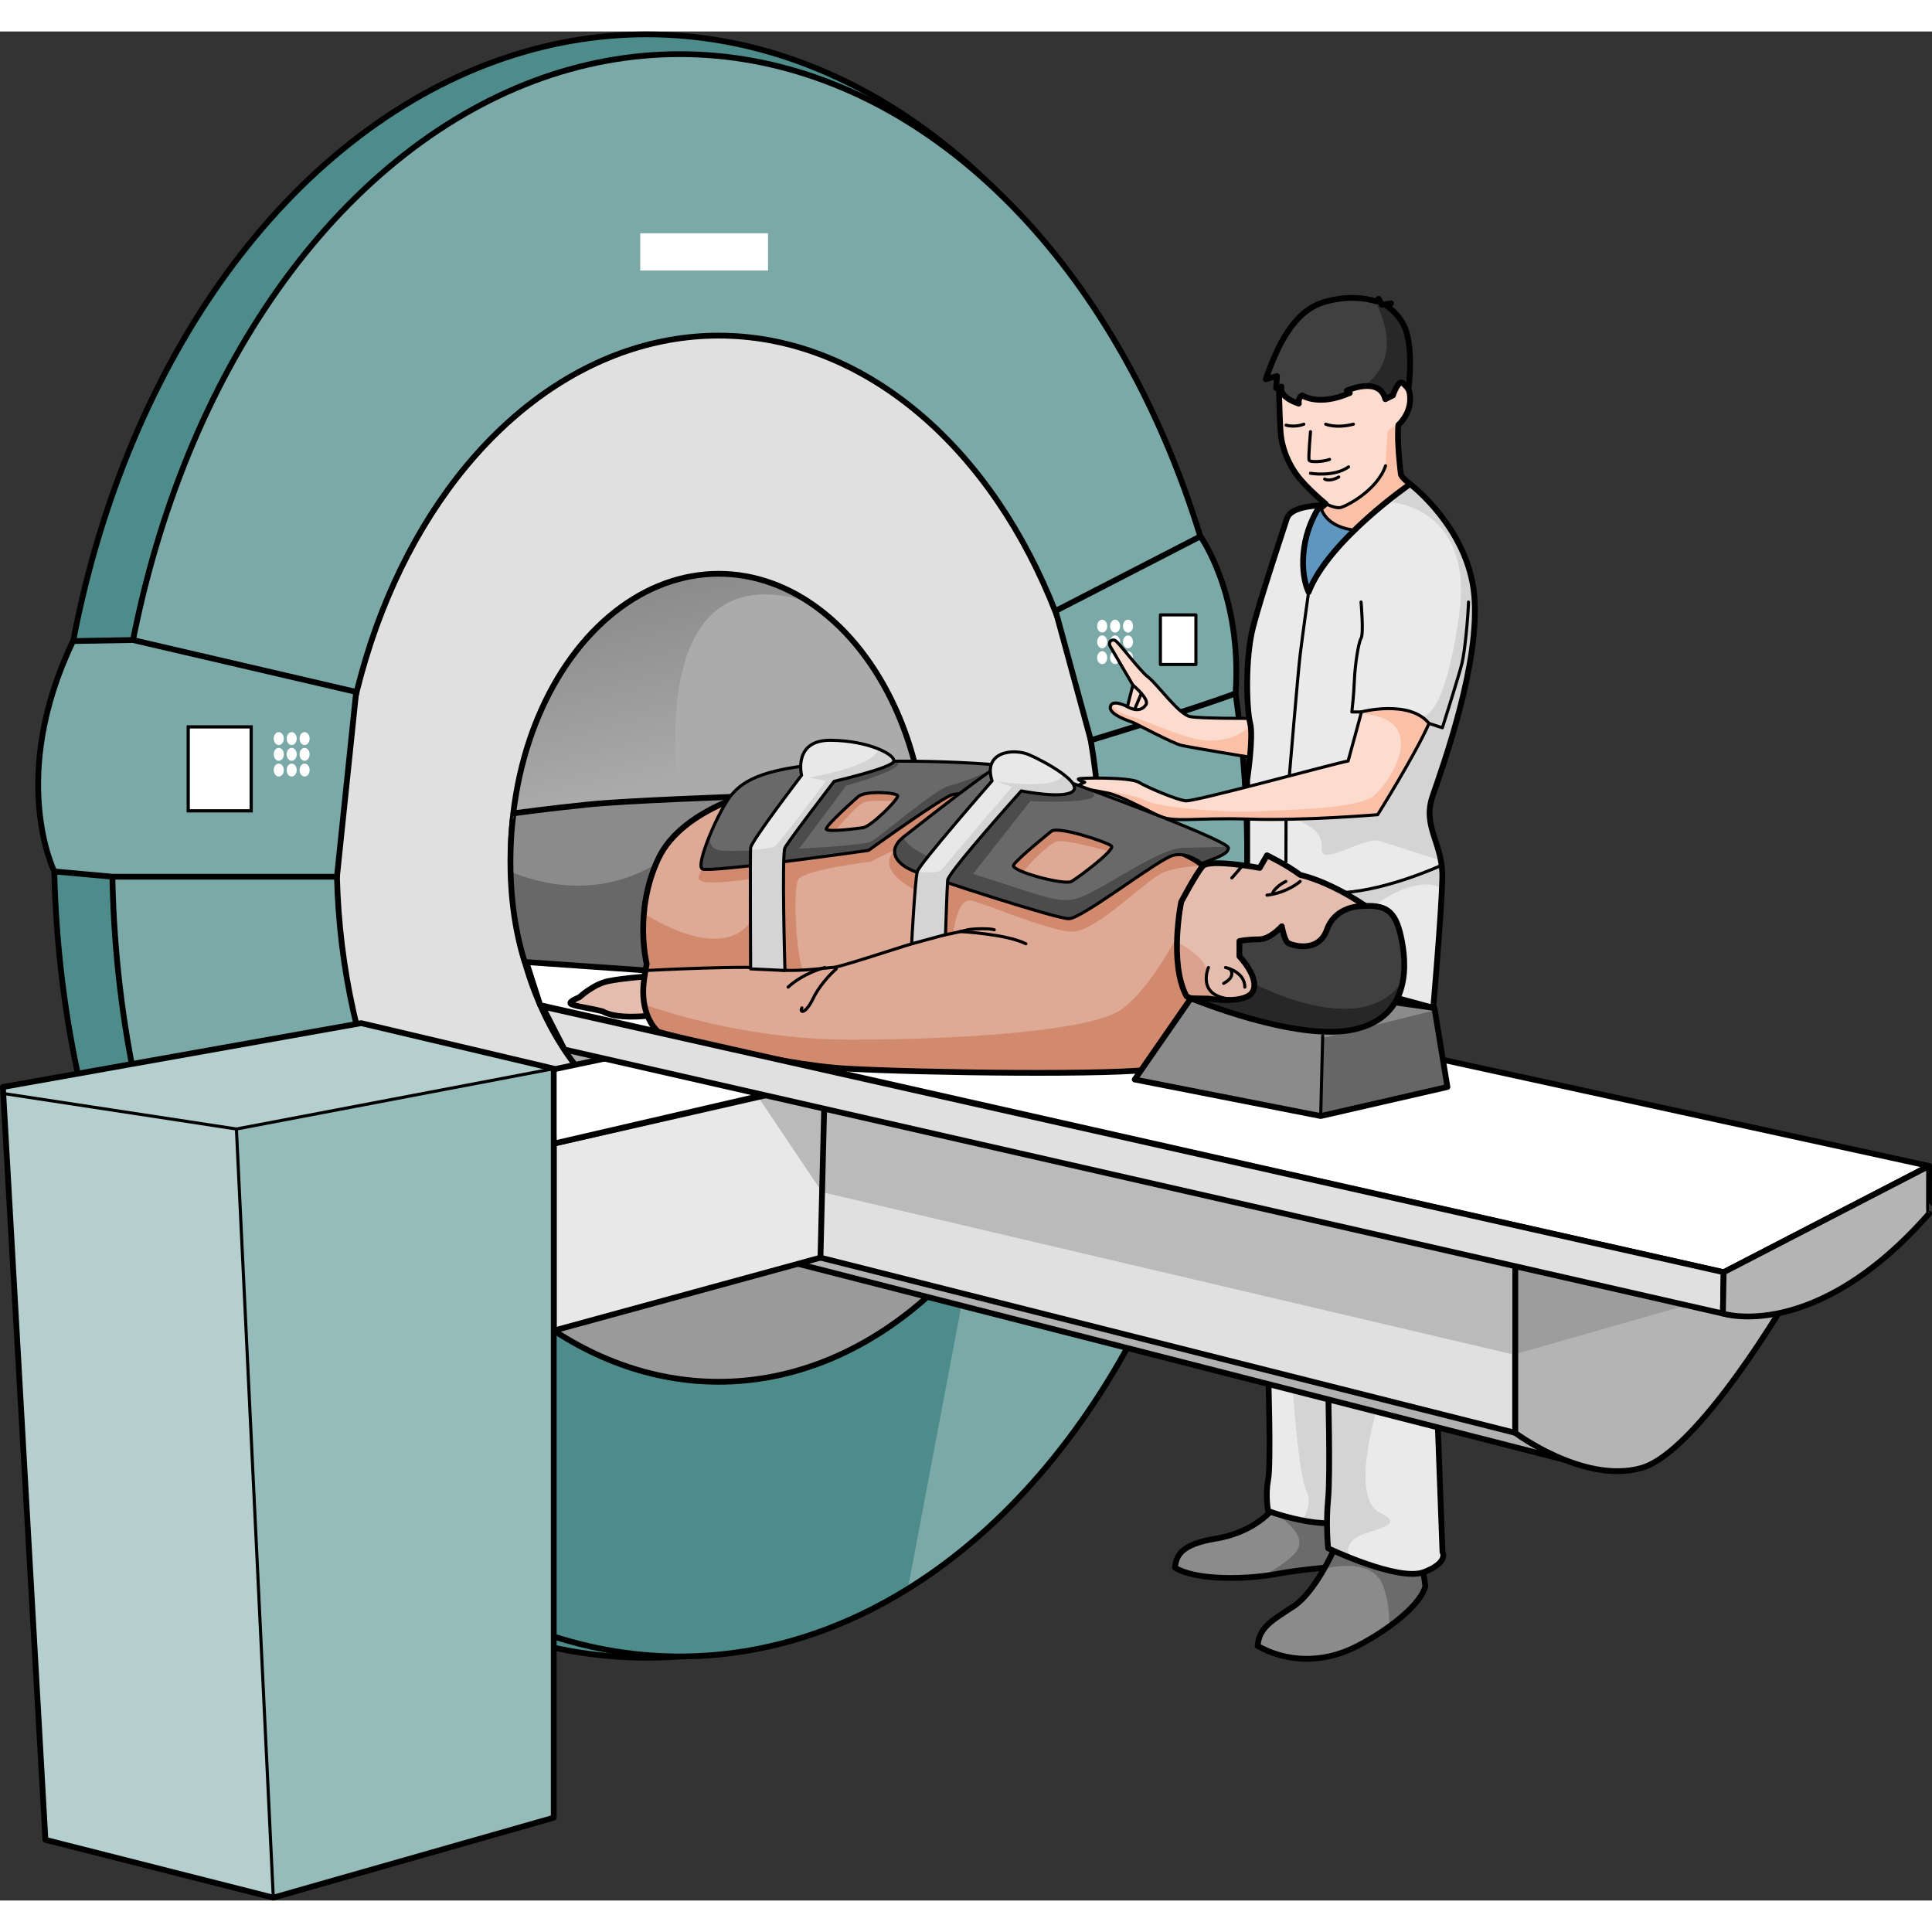 <?xml version="1.0" encoding="utf-8"?>
<!-- Created by: Science Figures, www.sciencefigures.org, Generator: Science Figures Editor -->
<!DOCTYPE svg PUBLIC "-//W3C//DTD SVG 1.1//EN" "http://www.w3.org/Graphics/SVG/1.1/DTD/svg11.dtd">
<svg version="1.1" id="Layer_1" xmlns="http://www.w3.org/2000/svg" xmlns:xlink="http://www.w3.org/1999/xlink" 
	 width="800px" height="800px" viewBox="0 0 909.674 880.035" enable-background="new 0 0 909.674 880.035"
	 xml:space="preserve">
<rect x="0" y="0" width="909.674" height="880.035" fill="#333333" stroke="none"/>
<g>
	<g>
		<path fill="#8B8B8C" d="M598.079,696.982c0,0-0.278,0.326-0.837,0.876c-2.512,2.474-10.681,9.468-24.745,11.764
			c-17.196,2.808-18.601,8.423-19.304,13.688c10.53,6.316,34.396,5.516,48.083,2.934c13.688-2.583,31.938-3.637,31.938-3.637
			v-30.184L598.079,696.982z"/>
		<path fill="#6B6B6C" d="M608.392,717.911c-5.599,4.96-11.03,7.841-15.129,9.496c2.898-0.314,5.615-0.71,8.014-1.163
			c10.909-2.059,24.705-3.145,29.861-3.501c0.648-0.688,1.352-1.437,2.076-2.212v-20.818l-34.569-2.538
			C598.645,697.175,619.867,707.746,608.392,717.911z"/>
		
			<path fill="none" stroke="#000000" stroke-width="2.72" stroke-linecap="round" stroke-linejoin="round" stroke-miterlimit="10" d="
			M598.079,696.982c0,0-0.278,0.326-0.837,0.876c-2.512,2.474-10.681,9.468-24.745,11.764c-17.196,2.808-18.601,8.423-19.304,13.688
			c10.53,6.316,34.396,5.516,48.083,2.934c13.688-2.583,31.938-3.637,31.938-3.637v-30.184L598.079,696.982z"/>
		<path fill="#EAEAEA" d="M597.106,630.488c0,0,1.445,43.742,0,51.436c-1.446,7.692,0,14.711,0,14.711s27.334,10.18,39.968,3.51
			v-77.383L597.106,630.488z"/>
		<path fill="#D4D4D4" d="M612.909,700.999c0,0,5.739-7.203,2.1-14.151c-3.64-6.949-6.617-51.063-6.617-51.063l16.433-8.166
			l0.664,16.484l-0.664,58.295L612.909,700.999z"/>
		<path fill="#8B8B8C" d="M627.834,715.327c0,0-8.658,19.563-18.836,26.231c-10.176,6.67-16.145,9.828-16.846,18.603
			c12.983,7.371,30.183,8.774,47.029,0s30.013-20.284,31.938-28.077c-0.703-6.669-2.808-14.039-2.808-14.039L627.834,715.327z"/>
		<path fill="#6B6B6C" d="M629.816,715.461l-6.335,8.343c0,0.001,0,0.001,0,0.001c0.002-0.001,22.213-6.018,27.58,7.595
			c2.627,6.661,3.187,13.915,3.074,19.591c9.24-6.672,15.683-13.639,16.983-18.906c-0.703-6.669-2.808-14.039-2.808-14.039
			L629.816,715.461z"/>
		
			<path fill="none" stroke="#000000" stroke-width="2.72" stroke-linecap="round" stroke-linejoin="round" stroke-miterlimit="10" d="
			M627.834,715.327c0,0-8.658,19.563-18.836,26.231c-10.176,6.67-16.145,9.828-16.846,18.603c12.983,7.371,30.183,8.774,47.029,0
			s30.013-20.284,31.938-28.077c-0.703-6.669-2.808-14.039-2.808-14.039L627.834,715.327z"/>
		
			<path fill="none" stroke="#000000" stroke-width="2.72" stroke-linecap="round" stroke-linejoin="round" stroke-miterlimit="10" d="
			M597.106,630.488c0,0,1.445,43.742,0,51.436c-1.446,7.692,0,14.711,0,14.711s27.334,10.18,39.968,3.51v-77.383L597.106,630.488z"
			/>
		<path fill="#EAEAEA" d="M625.333,637.605c0,0,1.141,41.912,0,53.414c-1.144,11.505,0,23.165,0,23.165s33.15,15.794,45.083,11.23
			s8.773-9.476,8.773-9.476l-2.807-75.809L625.333,637.605z"/>
		<path fill="#D4D4D4" d="M648.002,649.859c0,0-12.478,40.627,1.75,47.576c14.228,6.948-7.157,7.518-12.678,12.857
			c-5.521,5.341,0,8.89,0,8.89l-11.741-4.998c0,0-0.409-11.856,0-21.761c0.408-9.904,1.403-54.465,1.403-54.465L648.002,649.859z"/>
		
			<path fill="none" stroke="#000000" stroke-width="2.72" stroke-linecap="round" stroke-linejoin="round" stroke-miterlimit="10" d="
			M625.333,637.605c0,0,1.141,41.912,0,53.414c-1.144,11.505,0,23.165,0,23.165s33.15,15.794,45.083,11.23s8.773-9.476,8.773-9.476
			l-2.807-75.809L625.333,637.605z"/>
		<ellipse fill="#4E8C8B" cx="304.5" cy="383.534" rx="279.073" ry="382.175"/>
		
			<ellipse fill="none" stroke="#000000" stroke-width="2.72" stroke-linecap="round" stroke-linejoin="round" stroke-miterlimit="10" cx="304.5" cy="383.534" rx="279.073" ry="382.175"/>
		<ellipse fill="#7AA9A8" cx="320.029" cy="387.897" rx="267.205" ry="377.224"/>
		<path fill="#4E8C8B" d="M199.074,724.346c36.318,26.072,77.42,40.775,120.954,40.775c38.198,0,74.524-11.318,107.389-31.705
			l30.155-159.492L176.224,561.52L199.074,724.346z"/>
		
			<ellipse fill="none" stroke="#000000" stroke-width="2.72" stroke-linecap="round" stroke-linejoin="round" stroke-miterlimit="10" cx="320.029" cy="387.897" rx="267.205" ry="377.224"/>
		<ellipse fill="#E0E0E0" cx="338.397" cy="389.494" rx="179.846" ry="246.291"/>
		<path fill="#9A9A9A" d="M490.883,520.107c-79.832,18.814-206.963,48.561-265.396,61.08c30.869,34.141,70.143,54.598,112.91,54.598
			C402.686,635.785,459.085,589.581,490.883,520.107z"/>
		
			<ellipse fill="none" stroke="#000000" stroke-width="2.72" stroke-linecap="round" stroke-linejoin="round" stroke-miterlimit="10" cx="338.397" cy="389.494" rx="179.846" ry="246.291"/>
		<polygon fill="#B1B1B1" points="756.574,677.616 361.232,576.545 348.896,567.911 708.46,638.836 778.151,659.807 		"/>
		
			<polygon fill="none" stroke="#000000" stroke-width="2.72" stroke-linecap="round" stroke-linejoin="round" stroke-miterlimit="10" points="
			756.574,677.616 361.232,576.545 348.896,567.911 708.46,638.836 778.151,659.807 		"/>
		<ellipse fill="#ABABAB" cx="338.398" cy="389.494" rx="97.961" ry="134.152"/>
		<linearGradient id="SVGID_1_" gradientUnits="userSpaceOnUse" x1="290.408" y1="238.097" x2="317.408" y2="354.097">
			<stop  offset="0" style="stop-color:#828282"/>
			<stop  offset="1" style="stop-color:#828282;stop-opacity:0"/>
		</linearGradient>
		<path fill="url(#SVGID_1_)" d="M240.57,382.468c8.152,1.16,13.792,1.909,13.792,1.909l65.666-22.994
			c0,0-19.532-118.162,60.929-92.749l0,0c-12.871-8.516-27.309-13.291-42.561-13.291
			C286.017,255.343,243.239,311.645,240.57,382.468z"/>
		
			<ellipse fill="none" stroke="#000000" stroke-width="2.72" stroke-linecap="round" stroke-linejoin="round" stroke-miterlimit="10" cx="338.398" cy="389.494" rx="97.961" ry="134.152"/>
		<path fill="#B4B4B4" d="M713.393,576.735v83.071c0,0,32.071,24.054,59.207,16.652c27.137-7.402,70.311-82.027,70.311-82.027
			v-69.373L713.393,576.735z"/>
		<polyline fill="#9D9D9D" points="713.393,622.762 848.384,584.207 711.943,573.924 		"/>
		
			<path fill="none" stroke="#000000" stroke-width="2.72" stroke-linecap="round" stroke-linejoin="round" stroke-miterlimit="10" d="
			M713.393,576.735v83.071c0,0,32.071,24.054,59.207,16.652c27.137-7.402,70.311-82.027,70.311-82.027v-69.373L713.393,576.735z"/>
		<polygon fill="#FFFFFF" points="254.362,458.46 811.575,584.207 908.314,534.17 399.042,422.974 247.072,438.117 		"/>
		<path fill="#7AA9A8" d="M497.026,272.822l68.19-35.098c0,0,19.707,27.268,16.556,73.944
			c-19.831,7.478-68.158,22.065-68.158,22.065L497.026,272.822"/>
		<g>
			<ellipse fill="#FFFFFF" cx="518.956" cy="279.995" rx="2.372" ry="3.04"/>
			<ellipse fill="#FFFFFF" cx="525.037" cy="279.995" rx="2.371" ry="3.04"/>
			<ellipse fill="#FFFFFF" cx="531.116" cy="279.995" rx="2.371" ry="3.04"/>
			<ellipse fill="#FFFFFF" cx="518.956" cy="287.413" rx="2.372" ry="3.04"/>
			<ellipse fill="#FFFFFF" cx="525.037" cy="287.413" rx="2.371" ry="3.04"/>
			<ellipse fill="#FFFFFF" cx="531.116" cy="287.413" rx="2.371" ry="3.04"/>
			<ellipse fill="#FFFFFF" cx="518.956" cy="294.831" rx="2.372" ry="3.041"/>
			<ellipse fill="#FFFFFF" cx="525.037" cy="294.831" rx="2.371" ry="3.041"/>
			<ellipse fill="#FFFFFF" cx="531.116" cy="294.831" rx="2.371" ry="3.041"/>
		</g>
		
			<path fill="none" stroke="#000000" stroke-width="2.72" stroke-linecap="round" stroke-linejoin="round" stroke-miterlimit="10" d="
			M497.026,272.822l68.19-35.098c0,0,19.707,27.268,16.556,73.944c-19.831,7.478-68.158,22.065-68.158,22.065L497.026,272.822"/>
		<path fill="#FCDCCE" d="M589.927,323.42v18.533c0,0-29.552-4.842-33.727-5.842c-4.174-1.003-21.371-10.186-22.541-10.687
			c-1.167-0.501-11.685-3.672-10.852-7.513c0.835-3.841,8.016,0,8.016,0l2.597-10.15c0,0-9.537-16.231-10.658-18.234
			c-1.123-2.003,0.546-3.506,2.217-2.839c1.67,0.668,11.354,14.025,15.695,17.365c4.339,3.34,14.358,17.531,19.701,18.533
			C565.718,323.587,589.927,323.42,589.927,323.42z"/>
		<path fill="#FAC1A8" d="M567.079,333.733c-9.81-0.789-24.599-8.266-34.257-11.133c-9.188-2.728-9.2-5.683-9.18-5.965
			c-0.397,0.269-0.702,0.667-0.835,1.277c-0.833,3.841,9.685,7.012,10.852,7.513c1.17,0.501,18.367,9.684,22.541,10.687
			c4.175,1,33.727,5.842,33.727,5.842v-16.782C585.159,331.517,576.888,334.521,567.079,333.733z"/>
		
			<path fill="none" stroke="#000000" stroke-width="1.453" stroke-linecap="round" stroke-linejoin="round" stroke-miterlimit="10" d="
			M589.927,323.42v18.533c0,0-29.552-4.842-33.727-5.842c-4.174-1.003-21.371-10.186-22.541-10.687
			c-1.167-0.501-11.685-3.672-10.852-7.513c0.835-3.841,8.016,0,8.016,0l2.597-10.15c0,0-9.537-16.231-10.658-18.234
			c-1.123-2.003,0.546-3.506,2.217-2.839c1.67,0.668,11.354,14.025,15.695,17.365c4.339,3.34,14.358,17.531,19.701,18.533
			C565.718,323.587,589.927,323.42,589.927,323.42z"/>
		
			<path fill="none" stroke="#000000" stroke-width="1.453" stroke-linecap="round" stroke-linejoin="round" stroke-miterlimit="10" d="
			M530.823,317.912c0,0,5.706,3.712,8.746-0.928c1.755-2.677-6.149-9.222-6.149-9.222"/>
		
			<polygon fill="none" stroke="#000000" stroke-width="2.72" stroke-linecap="round" stroke-linejoin="round" stroke-miterlimit="10" points="
			254.362,458.46 811.575,584.207 908.314,534.17 399.042,422.974 247.694,437.771 		"/>
		<polygon fill="#E0E0E0" points="713.393,576.735 348.896,495.906 348.896,567.911 713.393,659.807 		"/>
		<path fill="#8B8B8C" d="M247.072,438.117l70.262,4.897l31.107-82.773c0,0-53.159,1.854-71.506,3.729
			c-18.346,1.877-35.127,4.158-35.127,4.158S236.126,403.526,247.072,438.117z"/>
		<path fill="#686869" d="M240.396,395.607c0.312,12.353,1.929,27.505,6.677,42.51l70.262,4.897l2.694-7.169v-14.249
			c0,0,5.765-21.019-9.265-30.761C281.822,409.372,252.791,400.843,240.396,395.607z"/>
		
			<path fill="none" stroke="#000000" stroke-width="2.72" stroke-linecap="round" stroke-linejoin="round" stroke-miterlimit="10" d="
			M247.072,438.117l70.262,4.897l31.107-82.773c0,0-53.159,1.854-71.506,3.729c-18.346,1.877-35.127,4.158-35.127,4.158
			S236.126,403.526,247.072,438.117z"/>
		
			<polygon fill="none" stroke="#000000" stroke-width="2.72" stroke-linecap="round" stroke-linejoin="round" stroke-miterlimit="10" points="
			713.393,576.735 348.896,495.906 348.896,567.911 713.393,659.807 		"/>
		<polygon fill="#E8E8E8" points="386.316,577.346 260.729,611.696 260.729,523.646 388.359,494.574 		"/>
		<polygon fill="#BABABA" points="356.014,500.274 387.078,546.494 711.836,622.764 711.943,581.033 		"/>
		<path fill="#E5BDAE" d="M304.499,463.518c0,0-14.411,1.654-20.769-2.162c-6.614-1.652-13.861-2.542-15.008-3.56
			c-1.146-1.019,4.068-3.053,4.068-3.053s6.619-6.231,13.738-7.631c7.119-1.397,16.922-2.069,16.922-2.069s2.221,11.43,1.613,18.831
			"/>
		
			<path fill="none" stroke="#000000" stroke-width="2.72" stroke-linecap="round" stroke-linejoin="round" stroke-miterlimit="10" d="
			M304.499,463.518c0,0-14.411,1.654-20.769-2.162c-6.614-1.652-13.861-2.542-15.008-3.56c-1.146-1.019,4.068-3.053,4.068-3.053
			s6.619-6.231,13.738-7.631c7.119-1.397,16.922-2.069,16.922-2.069s2.221,11.43,1.613,18.831"/>
		
			<polygon fill="none" stroke="#000000" stroke-width="2.72" stroke-linecap="round" stroke-linejoin="round" stroke-miterlimit="10" points="
			386.316,577.346 260.729,611.696 260.729,523.646 388.359,494.574 		"/>
		<path fill="#DEA995" d="M544.669,488.35c-17.617,3.232-110.502,1.971-145.735,0c-35.23-1.971-88.967-17.354-88.967-17.354
			s-7.125-5.489-7.125-18.977c0-5.204,1.657-12.945,1.657-12.945s-6.229-24.691,5.468-49.58
			c11.699-24.888,50.933-32.894,50.933-32.894s52.049-12.412,127.717,8.006c75.67,20.418,77.672,28.424,77.672,28.424l-2.764,63.245
			L544.669,488.35z"/>
		<path fill="#D28A6F" d="M566.102,392.709c-0.677-0.917-3.769-3.845-17.489-9.289c-1.55,0.545-2.727,0.957-2.727,0.957
			s-25.997,9.844-26.997,10.174s-23.331,11.501-23.831,11.501c-0.499,0-14.213,1.261-14.164-7.833
			c0.018-3.299,11.8-14.683,16.133-16.683c4.332-2,31.527,6.388,31.527,6.388l6.666-5.203l-35.408-12.832
			c0,0-33.25,23.164-33.75,23.664s-38.663-5.656-38.663-5.656l28.819-30.42c-1.989-0.339-3.953-0.655-5.894-0.951
			c-2.525,0.186-4.81,0.389-5.094,0.531c-0.666,0.333-31.83,20.664-35.119,21.831s-31.207,9.036-31.207,9.036
			s11.559-9.486,12.559-9.986s11.567-13.367,15.025-14.891c3.939-1.736,20.3-0.134,20.3-0.134l2.098-8.938
			c-5.292-0.451-10.327-0.746-15.091-0.918h-7.394l-48.661,33.496l-22.664,0.667c0,0-4.969,6.054-6.166,11.166s28.83,0,28.83,0
			s0,0-4.404,20.831c-14.07,19.665-48.837-3.167-48.837-3.167l-1.42,0.332c-0.978,13.172,1.42,22.691,1.42,22.691
			s-0.229,1.075-0.519,2.689c7.939-0.221,28.061-0.781,34.418-0.958c7.982-0.222,32.52,1.274,39.84,1.313
			c-3.166-4.596-5.166-38.399-2.333-42.898s34.206-8.385,34.206-8.385s3.623-1.947,11.159-5.462
			c-10.07,10.752,12.128,20.051,12.128,20.051l0.802,22.799l14.53-2.673c0,0,1.666-17.832,8.665-16.332s39.631,15.741,48.529,14.575
			c12.406-1.625,34.461-25.407,42.794-28.233C554.43,393.625,561.94,392.945,566.102,392.709z"/>
		<path fill="#D28A6F" d="M556.161,422.482c0,0-14.32,28.76-28.754,38.396c-14.434,9.638-74.272,13.819-127.156,13.819
			s-95.752-16.238-95.752-16.238l-0.849,0.951c1.861,8.125,6.316,11.585,6.316,11.585s53.736,15.383,88.967,17.354
			c35.233,1.971,128.118,3.232,145.735,0l18.855-32.074l1.226-28.039L556.161,422.482z"/>
		
			<path fill="none" stroke="#000000" stroke-width="1.453" stroke-linecap="round" stroke-linejoin="round" stroke-miterlimit="10" d="
			M452.162,423.795c0,0,21.744,1.126,30.872,5.771"/>
		
			<path fill="none" stroke="#000000" stroke-width="2.72" stroke-linecap="round" stroke-linejoin="round" stroke-miterlimit="10" d="
			M544.669,488.35c-17.617,3.232-110.502,1.971-145.735,0c-35.23-1.971-88.967-17.354-88.967-17.354s-7.125-5.489-7.125-18.977
			c0-5.204,1.657-12.945,1.657-12.945s-6.229-24.691,5.468-49.58c11.699-24.888,50.933-32.894,50.933-32.894
			s52.049-12.412,127.717,8.006c75.67,20.418,77.672,28.424,77.672,28.424l-2.764,63.245L544.669,488.35z"/>
		<polygon fill="#8B8B8C" points="656.876,457.162 675.393,459.793 681.511,496.984 621.846,510.664 534.259,493.453 
			560.731,455.217 		"/>
		<polygon fill="#666667" points="675.571,460.879 622.316,474.098 621.846,510.664 681.511,496.984 		"/>
		
			<line fill="none" stroke="#000000" stroke-width="1.453" stroke-linecap="round" stroke-linejoin="round" stroke-miterlimit="10" x1="621.846" y1="510.664" x2="622.786" y2="472.904"/>
		
			<polygon fill="none" stroke="#000000" stroke-width="2.72" stroke-linecap="round" stroke-linejoin="round" stroke-miterlimit="10" points="
			656.876,457.162 675.393,459.793 681.511,496.984 621.846,510.664 534.259,493.453 560.731,455.217 		"/>
		<polygon fill="#FFFFFF" points="318.657,476.436 373.503,497.546 260.729,523.646 260.992,488.57 		"/>
		
			<polygon fill="none" stroke="#000000" stroke-width="2.72" stroke-linecap="round" stroke-linejoin="round" stroke-miterlimit="10" points="
			317.605,476.699 373.503,497.546 260.729,523.646 259.94,488.834 		"/>
		<path fill="#FCDCCE" d="M663.963,213.094c0,0-4.183-3.058-4.385-4.727c-0.202-1.667-1.869-14.731-1.173-23.072
			c0,0,5.558-4.866,5.558-12.232c0-7.365-4.385-7.783-4.385-7.783l-12.571-18.347l-45.03,12.092c0,0,0.414,21.684,0.971,29.468
			c0.553,7.783,3.742,15.018,7.644,20.293c4.726,6.394,13.62,13.62,13.62,13.62l-4.408,3.757l19.698,21.818
			c0,0,23.074-25.297,24.462-34.192"/>
		<path fill="#FAC1A8" d="M659.578,208.367c-0.202-1.667-1.869-14.731-1.173-23.072c0,0,0.338-0.297,0.844-0.85
			c-0.006,0.003-5.575,2.607-5.887,3.981c-0.311,1.375-0.992,16.072-0.992,16.072c-3.9,11.698-19.152,19.496-21.593,19.725
			c-2.441,0.229-6.566-1.817-6.566-1.817l-4.408,3.757l11.727,12.988c2.05,0.667,3.622,1.16,3.864,1.184
			c0.778,0.078,7.779-3.889,8.013-4.045c0.114-0.077,5.221-2.715,10.415-5.402c5.01-6.527,9.55-13.305,10.142-17.1v-0.695
			C663.963,213.094,659.78,210.037,659.578,208.367z"/>
		
			<path fill="none" stroke="#000000" stroke-width="2.72" stroke-linecap="round" stroke-linejoin="round" stroke-miterlimit="10" d="
			M663.963,213.094c0,0-4.183-3.058-4.385-4.727c-0.202-1.667-1.869-14.731-1.173-23.072c0,0,5.558-4.866,5.558-12.232
			c0-7.365-4.385-7.783-4.385-7.783l-12.571-18.347l-45.03,12.092c0,0,0.414,21.684,0.971,29.468
			c0.553,7.783,3.742,15.018,7.644,20.293c4.726,6.394,13.62,13.62,13.62,13.62l-4.408,3.757l19.698,21.818
			c0,0,23.074-25.297,24.462-34.192"/>
		<path fill="#404041" d="M661.984,140.796c-2.443-7.328-8.958-11.485-8.958-11.485l1.946-1.252l-4.308,0.558l-1.531-2.78
			l-1.11,1.251c0,0-10.746-3.923-24.784,0.386c-14.039,4.308-21.684,20.153-27.244,36.277c4.586-1.389,5.281-1.528,5.281-1.528
			l-0.416,5.698l2.502-0.695c0,0-1.855,4.619,8.17,8.015c-0.326-3.235,1.616-3.882,1.616-3.882s7.591,5.336,22.39-1.132
			c-1.369-1.133-1.369-1.133-1.369-1.133s15.363-6.952,18.113,4.043c3.557-1.778,3.557-1.778,3.557-1.778s2.563-7.611,4.65-5.804
			c2.087,1.808,2.683,2.939,2.683,2.939S665.503,151.354,661.984,140.796z"/>
		<path fill="#282829" d="M653.026,129.312l1.946-1.252l-4.308,0.558l-1.531-2.78l-1.11,1.251c0,0-0.217-0.078-0.616-0.198
			c3.15,5.761,13.275,27.518-5.524,40.136l0,0c4.27-0.441,8.99,0.477,10.399,6.111c3.557-1.778,3.557-1.778,3.557-1.778
			s2.563-7.611,4.65-5.804c2.087,1.808,2.683,2.939,2.683,2.939s2.331-17.141-1.188-27.699
			C659.541,133.468,653.026,129.312,653.026,129.312z"/>
		
			<path fill="none" stroke="#000000" stroke-width="2.72" stroke-linecap="round" stroke-linejoin="round" stroke-miterlimit="10" d="
			M661.984,140.796c-2.443-7.328-8.958-11.485-8.958-11.485l1.946-1.252l-4.308,0.558l-1.531-2.78l-1.11,1.251
			c0,0-10.746-3.923-24.784,0.386c-14.039,4.308-21.684,20.153-27.244,36.277c4.586-1.389,5.281-1.528,5.281-1.528l-0.416,5.698
			l2.502-0.695c0,0-1.855,4.619,8.17,8.015c-0.326-3.235,1.616-3.882,1.616-3.882s7.591,5.336,22.39-1.132
			c-1.369-1.133-1.369-1.133-1.369-1.133s15.363-6.952,18.113,4.043c3.557-1.778,3.557-1.778,3.557-1.778s2.563-7.611,4.65-5.804
			c2.087,1.808,2.683,2.939,2.683,2.939S665.503,151.354,661.984,140.796z"/>
		<path fill="#5E96C0" d="M621.712,223.102c0,0,0.798,9.322,14.854,11.563c14.055,2.241,23.013-2.578,23.013-2.578l-35.657,53.214
			l-21.944,5.212c0,0,3.292-41.966,4.114-42.791C606.914,246.899,621.712,223.102,621.712,223.102z"/>
		
			<path fill="none" stroke="#000000" stroke-width="1.453" stroke-linecap="round" stroke-linejoin="round" stroke-miterlimit="10" d="
			M621.712,223.102c0,0,0.798,9.322,14.854,11.563c14.055,2.241,23.013-2.578,23.013-2.578l-35.657,53.214l-21.944,5.212
			c0,0,3.292-41.966,4.114-42.791C606.914,246.899,621.712,223.102,621.712,223.102z"/>
		
			<path fill="none" stroke="#000000" stroke-width="1.453" stroke-linecap="round" stroke-linejoin="round" stroke-miterlimit="10" d="
			M624.211,222.406c0,0,4.125,2.046,6.566,1.817c2.44-0.229,17.692-8.026,21.593-19.725"/>
		
			<path fill="none" stroke="#000000" stroke-width="1.453" stroke-linecap="round" stroke-linejoin="round" stroke-miterlimit="10" d="
			M617.052,208.027c0,0,10.939,1.909,17.911-3.011"/>
		
			<path fill="none" stroke="#000000" stroke-width="1.453" stroke-linecap="round" stroke-linejoin="round" stroke-miterlimit="10" d="
			M623.732,210.743c0,0,2.203,1.467,6.606-0.955"/>
		
			<path fill="none" stroke="#000000" stroke-width="1.453" stroke-linecap="round" stroke-linejoin="round" stroke-miterlimit="10" d="
			M617.052,188.426c0,0-1.102,12.333-0.661,13.434c0.44,1.102,6.827,0.735,9.617-0.367"/>
		
			<path fill="none" stroke="#000000" stroke-width="1.453" stroke-linecap="round" stroke-linejoin="round" stroke-miterlimit="10" d="
			M624.211,184.902c0,0,4.882,2.127,13.028,0"/>
		
			<path fill="none" stroke="#000000" stroke-width="1.453" stroke-linecap="round" stroke-linejoin="round" stroke-miterlimit="10" d="
			M613.894,184.902c0,0-3.889,1.68-8.367,0.473"/>
		<path fill="#EAEAEA" d="M663.963,213.094c0,0-38.362,26.409-47.813,50.872c-3.891-8.339-4.447-26.13,5.563-40.864
			c-9.732,0.556-14.736,2.778-15.848,6.394c-1.11,3.613-11.954,35.86-15.844,50.872c-3.893,15.011-3.058,38.918-1.391,45.311
			c1.667,6.394-1.396,26.688-1.396,26.688v83.535l87.604,23.814c0,0,3.858-44.246,4.276-60.925c0.417-16.68-9.59-24.186-4.586-38.78
			c5.003-14.594,22.518-62.963,19.599-94.654C691.206,233.665,663.963,213.094,663.963,213.094z"/>
		<path fill="#D4D4D4" d="M643.518,414.241c0,0,22.025-18.362,35.265-10.82c0.059-0.049,0.111-0.097,0.169-0.146
			c0.073-1.646,0.129-3.154,0.162-4.486c0.065-2.594-0.122-4.965-0.466-7.176c-11.604,5.807-29.992,13.273-50.533,15.044
			C629.863,415.692,643.518,414.241,643.518,414.241z"/>
		<path fill="#D4D4D4" d="M694.126,265.356c-2.92-31.691-30.163-52.262-30.163-52.262s-1.243,0.858-3.313,2.386l-4.957,6.236
			c0,0,38.297,2.771,31.332,52.986c-6.966,50.214-17.642,47.97-17.642,47.97l2.549,5.166l-23.257,40.928l-38.965,2.095
			c0,0,13.675,4.246,12.606,13.516c-1.069,9.27,17.872-4.192,26.474-3.485l29.646,9.493c-2.092-11.289-7.988-18.477-3.909-30.375
			C679.53,345.416,697.045,297.046,694.126,265.356z"/>
		
			<path fill="none" stroke="#000000" stroke-width="2.72" stroke-linecap="round" stroke-linejoin="round" stroke-miterlimit="10" d="
			M663.963,213.094c0,0-38.362,26.409-47.813,50.872c-3.891-8.339-4.447-26.13,5.563-40.864c-9.732,0.556-14.736,2.778-15.848,6.394
			c-1.11,3.613-11.954,35.86-15.844,50.872c-3.893,15.011-3.058,38.918-1.391,45.311c1.667,6.394-1.396,26.688-1.396,26.688v83.535
			l87.604,23.814c0,0,3.858-44.246,4.276-60.925c0.417-16.68-9.59-24.186-4.586-38.78c5.003-14.594,22.518-62.963,19.599-94.654
			C691.206,233.665,663.963,213.094,663.963,213.094z"/>
		<g>
			<path fill="#FCDCCE" d="M640.844,320.396c0,0,22.774-6.015,32.017,5.422c-6.673,15.011-24.186,42.948-24.186,42.948
				s-34.576,2.949-60.729,2.089c-26.15-0.859-35.407,2.059-43.149-1.898c-7.744-3.958-17.855-9.212-23.055-10.323
				c-5.2-1.112-13.594-2.237-13.938-3.098c-0.344-0.86,2.926-2.025,2.926-2.025s-3.493-1.072-2.953-1.588
				c0.543-0.516,24.115-0.954,28.416,1.588c4.303,2.542,17.723,8.218,22.024,8.735c4.302,0.516,69.819-17.545,76.53-18.748
				c2.235-7.915,6.097-22.368,6.097-22.368V320.396z"/>
			<path fill="#FAC1A8" d="M672.86,325.818c-9.242-11.437-32.017-5.422-32.017-5.422v0.516c1.516,0.274,3.198,0.583,5.116,0.944
				c25.77,4.841,8.56,31.469,1.077,37.851c-7.481,6.382-39.171,6.602-54.135,7.482s-47.753-1.76-53.333-5.062
				c-5.579-3.301-29.41-6.162-29.41-6.162l0.187,0.492c2.967,0.675,7.898,1.429,11.396,2.176
				c5.199,1.111,15.311,6.366,23.055,10.323c7.742,3.958,16.999,1.039,43.149,1.898c26.153,0.86,60.729-2.089,60.729-2.089
				S666.188,340.829,672.86,325.818z"/>
			
				<path fill="none" stroke="#000000" stroke-width="1.453" stroke-linecap="round" stroke-linejoin="round" stroke-miterlimit="10" d="
				M640.844,320.396c0,0,22.774-6.015,32.017,5.422c-6.673,15.011-24.186,42.948-24.186,42.948s-34.576,2.949-60.729,2.089
				c-26.15-0.859-35.407,2.059-43.149-1.898c-7.744-3.958-17.855-9.212-23.055-10.323c-5.2-1.112-13.594-2.237-13.938-3.098
				c-0.344-0.86,2.926-2.025,2.926-2.025s-3.493-1.072-2.953-1.588c0.543-0.516,24.115-0.954,28.416,1.588
				c4.303,2.542,17.723,8.218,22.024,8.735c4.302,0.516,69.819-17.545,76.53-18.748c2.235-7.915,6.097-22.368,6.097-22.368V320.396z
				"/>
		</g>
		
			<path fill="none" stroke="#000000" stroke-width="1.453" stroke-linecap="round" stroke-linejoin="round" stroke-miterlimit="10" d="
			M640.844,320.396h-4.339c0,0,0.947-7.954,1.186-14.583c0.236-6.63,1.806-17.907,3.153-20.084c1.346-2.176,0-17.095,0-17.095"/>
		
			<path fill="none" stroke="#000000" stroke-width="1.453" stroke-linecap="round" stroke-linejoin="round" stroke-miterlimit="10" d="
			M672.86,325.818l6.271,2.02c0,0,7.814-24.516,9.236-30.375c1.42-5.858,2.844-21.488,3.079-28.829"/>
		<path fill="#E5BDAE" d="M645.96,413.85c0,0-16.966-12.724-33.782-16.729c-6.293-4.762-15.63-9.224-15.63-9.224l-3.435,5.936
			c0,0-23.622-4.405-26.825-0.802c-3.201,3.604-10.126,16.816-10.126,16.816s-5.889,28.827,2.52,44.44
			c12.193,6.205,53.649,12.813,60.856,10.811C626.743,463.096,645.96,413.85,645.96,413.85z"/>
		<path fill="#DAA28D" d="M579.999,455.578c0,0-12.919-0.233-12.05-13.459c0.378-5.743-13.733-13.557-13.759-13.575
			c-0.209,8.66,0.638,18.587,4.491,25.743c4.121,2.098,11.589,4.24,19.944,6.08C579.409,458.289,579.999,455.578,579.999,455.578z"
			/>
		
			<path fill="none" stroke="#000000" stroke-width="2.72" stroke-linecap="round" stroke-linejoin="round" stroke-miterlimit="10" d="
			M645.96,413.85c0,0-16.966-12.724-33.782-16.729c-6.293-4.762-15.63-9.224-15.63-9.224l-3.435,5.936
			c0,0-23.622-4.405-26.825-0.802c-3.201,3.604-10.126,16.816-10.126,16.816s-5.889,28.827,2.52,44.44
			c12.193,6.205,53.649,12.813,60.856,10.811C626.743,463.096,645.96,413.85,645.96,413.85z"/>
		<path fill="#404041" d="M640.844,411.849c0,0-12.099-0.168-16.103,11.125c-4.002,11.295-16.816,7.292-18.416,6.09
			c-1.602-1.201-2.804-7.771-2.804-7.771s-5.329,6.17-10.81,6.17c-5.479,0-9.139,0.8-9.139,0.8v7.206c0,0,9.577,10.01,6.354,16.415
			c-3.219,6.407-20.73,3.502-20.73,3.502l-8.465-0.17c0,0,49.598,20.691,76.821,14.686c27.227-6.006,24.832-31.664,22.025-44.058
			C656.771,413.452,652.142,411.047,640.844,411.849z"/>
		<path fill="#272728" d="M660.658,446.461c-17.197,28.294-65.304,4.401-70.093,1.93c0.08,1.224-0.093,2.411-0.639,3.494
			c-3.219,6.407-20.73,3.502-20.73,3.502l-8.465-0.17c0,0,49.598,20.691,76.821,14.686
			C653.13,466.466,659.003,456.598,660.658,446.461z"/>
		
			<path fill="none" stroke="#000000" stroke-width="2.72" stroke-linecap="round" stroke-linejoin="round" stroke-miterlimit="10" d="
			M640.844,411.849c0,0-12.099-0.168-16.103,11.125c-4.002,11.295-16.816,7.292-18.416,6.09c-1.602-1.201-2.804-7.771-2.804-7.771
			s-5.329,6.17-10.81,6.17c-5.479,0-9.139,0.8-9.139,0.8v7.206c0,0,9.577,10.01,6.354,16.415c-3.219,6.407-20.73,3.502-20.73,3.502
			l-8.465-0.17c0,0,49.598,20.691,76.821,14.686c27.227-6.006,24.832-31.664,22.025-44.058
			C656.771,413.452,652.142,411.047,640.844,411.849z"/>
		<path fill="#7AA9A8" d="M34.401,287.022l28.183-0.493l105.126,24.44l-9.05,87.002H52.919l-27.354-2.471
			C25.565,395.501,3.594,351.243,34.401,287.022z"/>
		
			<path fill="none" stroke="#000000" stroke-width="2.72" stroke-linecap="round" stroke-linejoin="round" stroke-miterlimit="10" d="
			M34.401,287.022l28.183-0.493l105.126,24.44l-9.05,87.002H52.919l-27.354-2.471C25.565,395.501,3.594,351.243,34.401,287.022z"/>
		<rect x="88.626" y="327.429" fill="#FFFFFF" width="29.643" height="39.529"/>
		
			<rect x="88.626" y="327.429" fill="none" stroke="#000000" stroke-width="1.52" stroke-miterlimit="10" width="29.643" height="39.529"/>
		<rect x="546.371" y="274.702" fill="#FFFFFF" width="16.72" height="23.351"/>
		
			<rect x="546.371" y="274.702" fill="none" stroke="#000000" stroke-width="1.453" stroke-linecap="round" stroke-linejoin="round" stroke-miterlimit="10" width="16.72" height="23.351"/>
		
			<path fill="none" stroke="#000000" stroke-width="1.453" stroke-linecap="round" stroke-linejoin="round" stroke-miterlimit="10" d="
			M612.178,400.185c0,0-5.912,5.317-15.611,6.473"/>
		
			<path fill="none" stroke="#000000" stroke-width="1.453" stroke-linecap="round" stroke-linejoin="round" stroke-miterlimit="10" d="
			M568.984,440.737c0,0-6.339,14.519,12.354,14.897c15.228,0.309,6.282-14.897,6.282-14.897"/>
		
			<path fill="none" stroke="#000000" stroke-width="1.453" stroke-linecap="round" stroke-linejoin="round" stroke-miterlimit="10" d="
			M577.042,440.737c0,0,9.085,1.903,9.085,9.229"/>
		
			<path fill="none" stroke="#000000" stroke-width="1.453" stroke-linecap="round" stroke-linejoin="round" stroke-miterlimit="10" d="
			M579.092,441.38c0,0,3.386,3.384-2.931,6.808"/>
		
			<path fill="none" stroke="#000000" stroke-width="1.453" stroke-linecap="round" stroke-linejoin="round" stroke-miterlimit="10" d="
			M585.151,392.586c0,0-4.104,4.926-5.152,5.952"/>
		
			<path fill="none" stroke="#000000" stroke-width="1.453" stroke-linecap="round" stroke-linejoin="round" stroke-miterlimit="10" d="
			M599.313,405.425c0,0,1.465-3.008,6.154-5.24"/>
		
			<path fill="none" stroke="#000000" stroke-width="1.453" stroke-linecap="round" stroke-linejoin="round" stroke-miterlimit="10" d="
			M304.499,442.119c0,0,50.752-2.701,59.354-0.768c8.606,1.934,24.511-0.459,28.682-0.697c4.171-0.236,44.323-14.055,50.84-15.099
			c6.519-1.042,9.646-2.037,12.257-2.582c2.605-0.545,10.688-0.757,12.513,0"/>
		<path fill="#696969" d="M488.646,348.393c-4.217-2.778-47.668-6.085-88.339-4.321c-40.674,1.764-50.061,8.665-55.796,15.231
			c-5.734,6.566-17.292,33.195-13.818,35.034c3.475,1.84,78.216-8.749,78.216-8.749s35.2-25.291,39.631-26.285
			c4.434-0.996,38.451-3.017,38.451-3.017S492.862,351.171,488.646,348.393z M406.359,374.898
			c-3.752,0.521-16.224,2.086-17.265,0.782c-1.044-1.304,14.945-15.377,14.945-15.377c3.248-2.972,18.114-2.019,18.637-0.455
			C423.2,361.414,410.11,374.376,406.359,374.898z"/>
		<path fill="#4C4C4C" d="M376.277,384.777l22.094-29.672c0,0,33.077-9.066,22.466-11.899c-18.208,0.85-31.444,4.648-31.444,4.648
			s-10.013,9.783-10.128,10.128s-11.97,17.609-12.2,17.955s-1.842,2.992-2.417,4.776s-1.496,6.388-1.496,6.388l4.719,0.824"/>
		<path fill="#4C4C4C" d="M410.111,381.449c-4.674,2.495-61.83,4.939-70.076,4.264s-5.297-8.527-5.297-8.527l-0.001,0.001
			c-3.502,8.229-5.887,16.175-4.045,17.15c3.475,1.84,78.216-8.749,78.216-8.749s35.2-25.291,39.631-26.285
			c0.945-0.212,3.245-0.472,6.267-0.748l13.338-11.533c0,0-14.023,6.655-20.782,8.007
			C440.604,356.38,414.785,378.954,410.111,381.449z"/>
		
			<path fill="none" stroke="#000000" stroke-width="1.453" stroke-linecap="round" stroke-linejoin="round" stroke-miterlimit="10" d="
			M488.646,348.393c-4.217-2.778-47.668-6.085-88.339-4.321c-40.674,1.764-50.061,8.665-55.796,15.231
			c-5.734,6.566-17.292,33.195-13.818,35.034c3.475,1.84,78.216-8.749,78.216-8.749s35.2-25.291,39.631-26.285
			c4.434-0.996,38.451-3.017,38.451-3.017S492.862,351.171,488.646,348.393z M406.359,374.898
			c-3.752,0.521-16.224,2.086-17.265,0.782c-1.044-1.304,14.945-15.377,14.945-15.377c3.248-2.972,18.114-2.019,18.637-0.455
			C423.2,361.414,410.11,374.376,406.359,374.898z"/>
		<path fill="#696969" d="M474.321,343.69c-3.908,0-40.411,28.94-48.754,35.457c-8.343,6.52-3.65,13.037,5.27,16.416
			c8.919,3.378,66.17,22.172,72.434,22.172c6.262,0,42.231-28.158,49.163-29.838s13.604,4.143,13.604,4.143
			c9.586-3.527,11.94-5.055,12.369-7.548C579.124,380.335,478.234,343.69,474.321,343.69z M504.566,400.185
			c-3.388,2.003-28.68-4.871-27.377-7.599c1.304-2.728,17.851-16.015,17.851-16.015c3.191-2.596,26.475,5.185,28.298,6.963
			C525.164,385.313,507.956,398.181,504.566,400.185z"/>
		<path fill="#4C4C4C" d="M458.134,396.662l26.98-34.265c0,0,43.079,2.11,26.072-6.154c-20.424-6.778-28.152-4.845-28.152-4.845
			l-14.121,5.053l-16.751,19.174l-11.787,16.96L458.134,396.662z"/>
		<path fill="#4C4C4C" d="M430.837,395.563c8.919,3.378,66.17,22.172,72.434,22.172c6.262,0,42.231-28.158,49.163-29.838
			s13.604,4.143,13.604,4.143c9.586-3.527,11.94-5.055,12.369-7.548c0.028-0.166-0.122-0.39-0.406-0.656
			c-6.476,0.203-14.965,0.449-20.673,0.541c-10.357,0.167-30.514,14.39-43.671,21.048s-15.116,3.979-52.628-7.835
			c-37.513-11.815-35.461-18.442-35.461-18.442C417.225,385.667,421.917,392.185,430.837,395.563z"/>
		
			<path fill="none" stroke="#000000" stroke-width="1.453" stroke-linecap="round" stroke-linejoin="round" stroke-miterlimit="10" d="
			M474.321,343.69c-3.908,0-40.411,28.94-48.754,35.457c-8.343,6.52-3.65,13.037,5.27,16.416
			c8.919,3.378,66.17,22.172,72.434,22.172c6.262,0,42.231-28.158,49.163-29.838s13.394,3.828,13.394,3.828
			c9.587-3.528,12.15-4.74,12.579-7.233C579.124,380.335,478.234,343.69,474.321,343.69z M504.566,400.185
			c-3.388,2.003-28.68-4.871-27.377-7.599c1.304-2.728,17.851-16.015,17.851-16.015c3.191-2.596,26.475,5.185,28.298,6.963
			C525.164,385.313,507.956,398.181,504.566,400.185z"/>
		<path fill="#E8E8E8" d="M445.191,425.252c0,0,0.715-21.895,1.014-25.657c0.299-3.761,34.666-42.022,34.666-42.022
			s20.512,4.157,24.476,0c3.963-4.157-13.478-13.885-20.777-17.012c-7.301-3.128-21.9-1.659-17.469,12.302
			c0,0-34.155,39.038-35.197,42.7c-1.043,3.661-2.669,34.003-2.669,34.003L445.191,425.252z"/>
		<path fill="#D4D4D4" d="M445.191,425.252c0,0,0.715-21.895,1.014-25.657c0.299-3.761,34.666-42.022,34.666-42.022
			s20.512,4.157,24.476,0c1.764-1.85-0.716-4.804-4.65-7.788c-3.077,7.95-31.572,3.274-31.572,3.274l7.314,2.634
			c0,0-31.376,36.573-32.915,38.858c-1.54,2.285-11.62,1.012-11.62,1.012c-1.043,3.661-2.669,34.003-2.669,34.003L445.191,425.252z"
			/>
		
			<path fill="none" stroke="#000000" stroke-width="1.453" stroke-linecap="round" stroke-linejoin="round" stroke-miterlimit="10" d="
			M445.191,425.252c0,0,0.715-21.895,1.014-25.657c0.299-3.761,34.666-42.022,34.666-42.022s20.512,4.157,24.476,0
			c3.963-4.157-13.478-13.885-20.777-17.012c-7.301-3.128-21.9-1.659-17.469,12.302c0,0-34.155,39.038-35.197,42.7
			c-1.043,3.661-2.669,34.003-2.669,34.003L445.191,425.252z"/>
		<path fill="#E8E8E8" d="M369.59,442.119c0,0-1.563-54.599,0-57.742c1.563-3.144,23.184-31.317,23.184-31.317
			s27.104-6.242,28.032-9.37c0.928-3.129-11.586-9.747-29.577-9.958c-17.988-0.211-13.817,16.475-13.817,16.475
			s-23.71,30.98-23.986,34.169c-0.275,3.187,0,57.002,0,57.002L369.59,442.119z"/>
		<path fill="#D4D4D4" d="M392.773,353.061c0,0,27.104-6.242,28.032-9.37c0.454-1.533-2.321-3.901-7.38-5.944l0,0
			c-1.133,8.289-32.469,13.535-32.469,13.535l7.993,1.583c0,0-21.823,29.148-24.05,30.671c-2.228,1.523-11.516,1.802-11.516,1.802
			l0,0c-0.206,7.925,0.04,56.043,0.04,56.043l16.165,0.739c0,0-1.563-54.599,0-57.742
			C371.153,381.234,392.773,353.061,392.773,353.061z"/>
		
			<path fill="none" stroke="#000000" stroke-width="1.453" stroke-linecap="round" stroke-linejoin="round" stroke-miterlimit="10" d="
			M369.59,442.119c0,0-1.563-54.599,0-57.742c1.563-3.144,23.184-31.317,23.184-31.317s27.104-6.242,28.032-9.37
			c0.928-3.129-11.586-9.747-29.577-9.958c-17.988-0.211-13.817,16.475-13.817,16.475s-23.71,30.98-23.986,34.169
			c-0.275,3.187,0,57.002,0,57.002L369.59,442.119z"/>
		<polygon fill="#E0E0E0" points="254.362,458.46 266.041,479.84 811.223,603.659 811.575,584.207 		"/>
		
			<polygon fill="none" stroke="#000000" stroke-width="2.72" stroke-linecap="round" stroke-linejoin="round" stroke-miterlimit="10" points="
			255.424,459.1 265.794,479.347 811.223,603.659 811.575,584.207 		"/>
		<path fill="#B4B4B4" d="M811.223,603.659c0,0,43.407,14.014,97.092-47.088c-0.129,0,0-22.401,0-22.401l-96.739,50.037
			L811.223,603.659z"/>
		
			<path fill="none" stroke="#000000" stroke-width="2.72" stroke-linecap="round" stroke-linejoin="round" stroke-miterlimit="10" d="
			M811.223,603.659c0,0,43.407,14.014,97.092-47.088c-0.129,0,0-22.401,0-22.401l-96.739,50.037L811.223,603.659z"/>
		<rect x="301.445" y="95.012" fill="#FFFFFF" width="60.174" height="17.555"/>
		<polygon fill="#B4CFCE" points="1.36,496.986 170.056,466.923 260.729,488.35 260.729,841.041 128.688,878.676 21.391,851.451 		
			"/>
		<polygon fill="#95BBBA" points="260.729,488.35 111.313,516.764 128.688,878.676 260.729,841.041 		"/>
		
			<polygon fill="none" stroke="#000000" stroke-width="2.72" stroke-linecap="round" stroke-linejoin="round" stroke-miterlimit="10" points="
			1.36,496.986 170.056,466.923 260.729,488.35 260.729,841.041 128.688,878.676 21.391,851.451 		"/>
		<g>
			<ellipse fill="#FFFFFF" cx="131.256" cy="332.934" rx="2.371" ry="3.041"/>
			<ellipse fill="#FFFFFF" cx="137.338" cy="332.934" rx="2.371" ry="3.041"/>
			<ellipse fill="#FFFFFF" cx="143.418" cy="332.934" rx="2.371" ry="3.041"/>
			<ellipse fill="#FFFFFF" cx="131.256" cy="340.353" rx="2.371" ry="3.04"/>
			<ellipse fill="#FFFFFF" cx="137.338" cy="340.353" rx="2.371" ry="3.04"/>
			<ellipse fill="#FFFFFF" cx="143.418" cy="340.353" rx="2.371" ry="3.04"/>
			<ellipse fill="#FFFFFF" cx="131.256" cy="347.77" rx="2.371" ry="3.041"/>
			<ellipse fill="#FFFFFF" cx="137.338" cy="347.77" rx="2.371" ry="3.041"/>
			<ellipse fill="#FFFFFF" cx="143.418" cy="347.77" rx="2.371" ry="3.041"/>
		</g>
		
			<polyline fill="none" stroke="#000000" stroke-width="1.453" stroke-linecap="round" stroke-linejoin="round" stroke-miterlimit="10" points="
			128.688,878.676 111.313,516.764 260.729,488.35 		"/>
		
			<line fill="none" stroke="#000000" stroke-width="1.453" stroke-linecap="round" stroke-linejoin="round" stroke-miterlimit="10" x1="111.313" y1="516.764" x2="3.089" y2="500.274"/>
		
			<line fill="none" stroke="#000000" stroke-width="1.453" stroke-linecap="round" stroke-linejoin="round" stroke-miterlimit="10" x1="534.377" y1="318.816" x2="537.402" y2="311.658"/>
		
			<path fill="none" stroke="#000000" stroke-width="1.453" stroke-linecap="round" stroke-linejoin="round" stroke-miterlimit="10" d="
			M616.149,263.966c0,0-2.939,20.923-3.972,29.451s-5.1,57.106-5.1,57.106"/>
		
			<line fill="none" stroke="#000000" stroke-width="1.453" stroke-linecap="round" stroke-linejoin="round" stroke-miterlimit="10" x1="605.526" y1="370.949" x2="605.467" y2="390.835"/>
		
			<path fill="none" stroke="#000000" stroke-width="1.453" stroke-linecap="round" stroke-linejoin="round" stroke-miterlimit="10" d="
			M678.782,392.586c0,0-25.237,11.606-46.182,12.839"/>
		
			<path fill="none" stroke="#000000" stroke-width="1.453" stroke-linecap="round" stroke-linejoin="round" stroke-miterlimit="10" d="
			M393.764,441.353c0,0-6.988,5.931-10.85,13.864c-3.861,7.932-6.62,6.764-5.333,4.498"/>
		
			<path fill="none" stroke="#000000" stroke-width="1.453" stroke-linecap="round" stroke-linejoin="round" stroke-miterlimit="10" d="
			M388.359,440.737c0,0-10.033,2.534-17.283,9.229"/>
	</g>
</g>
</svg>